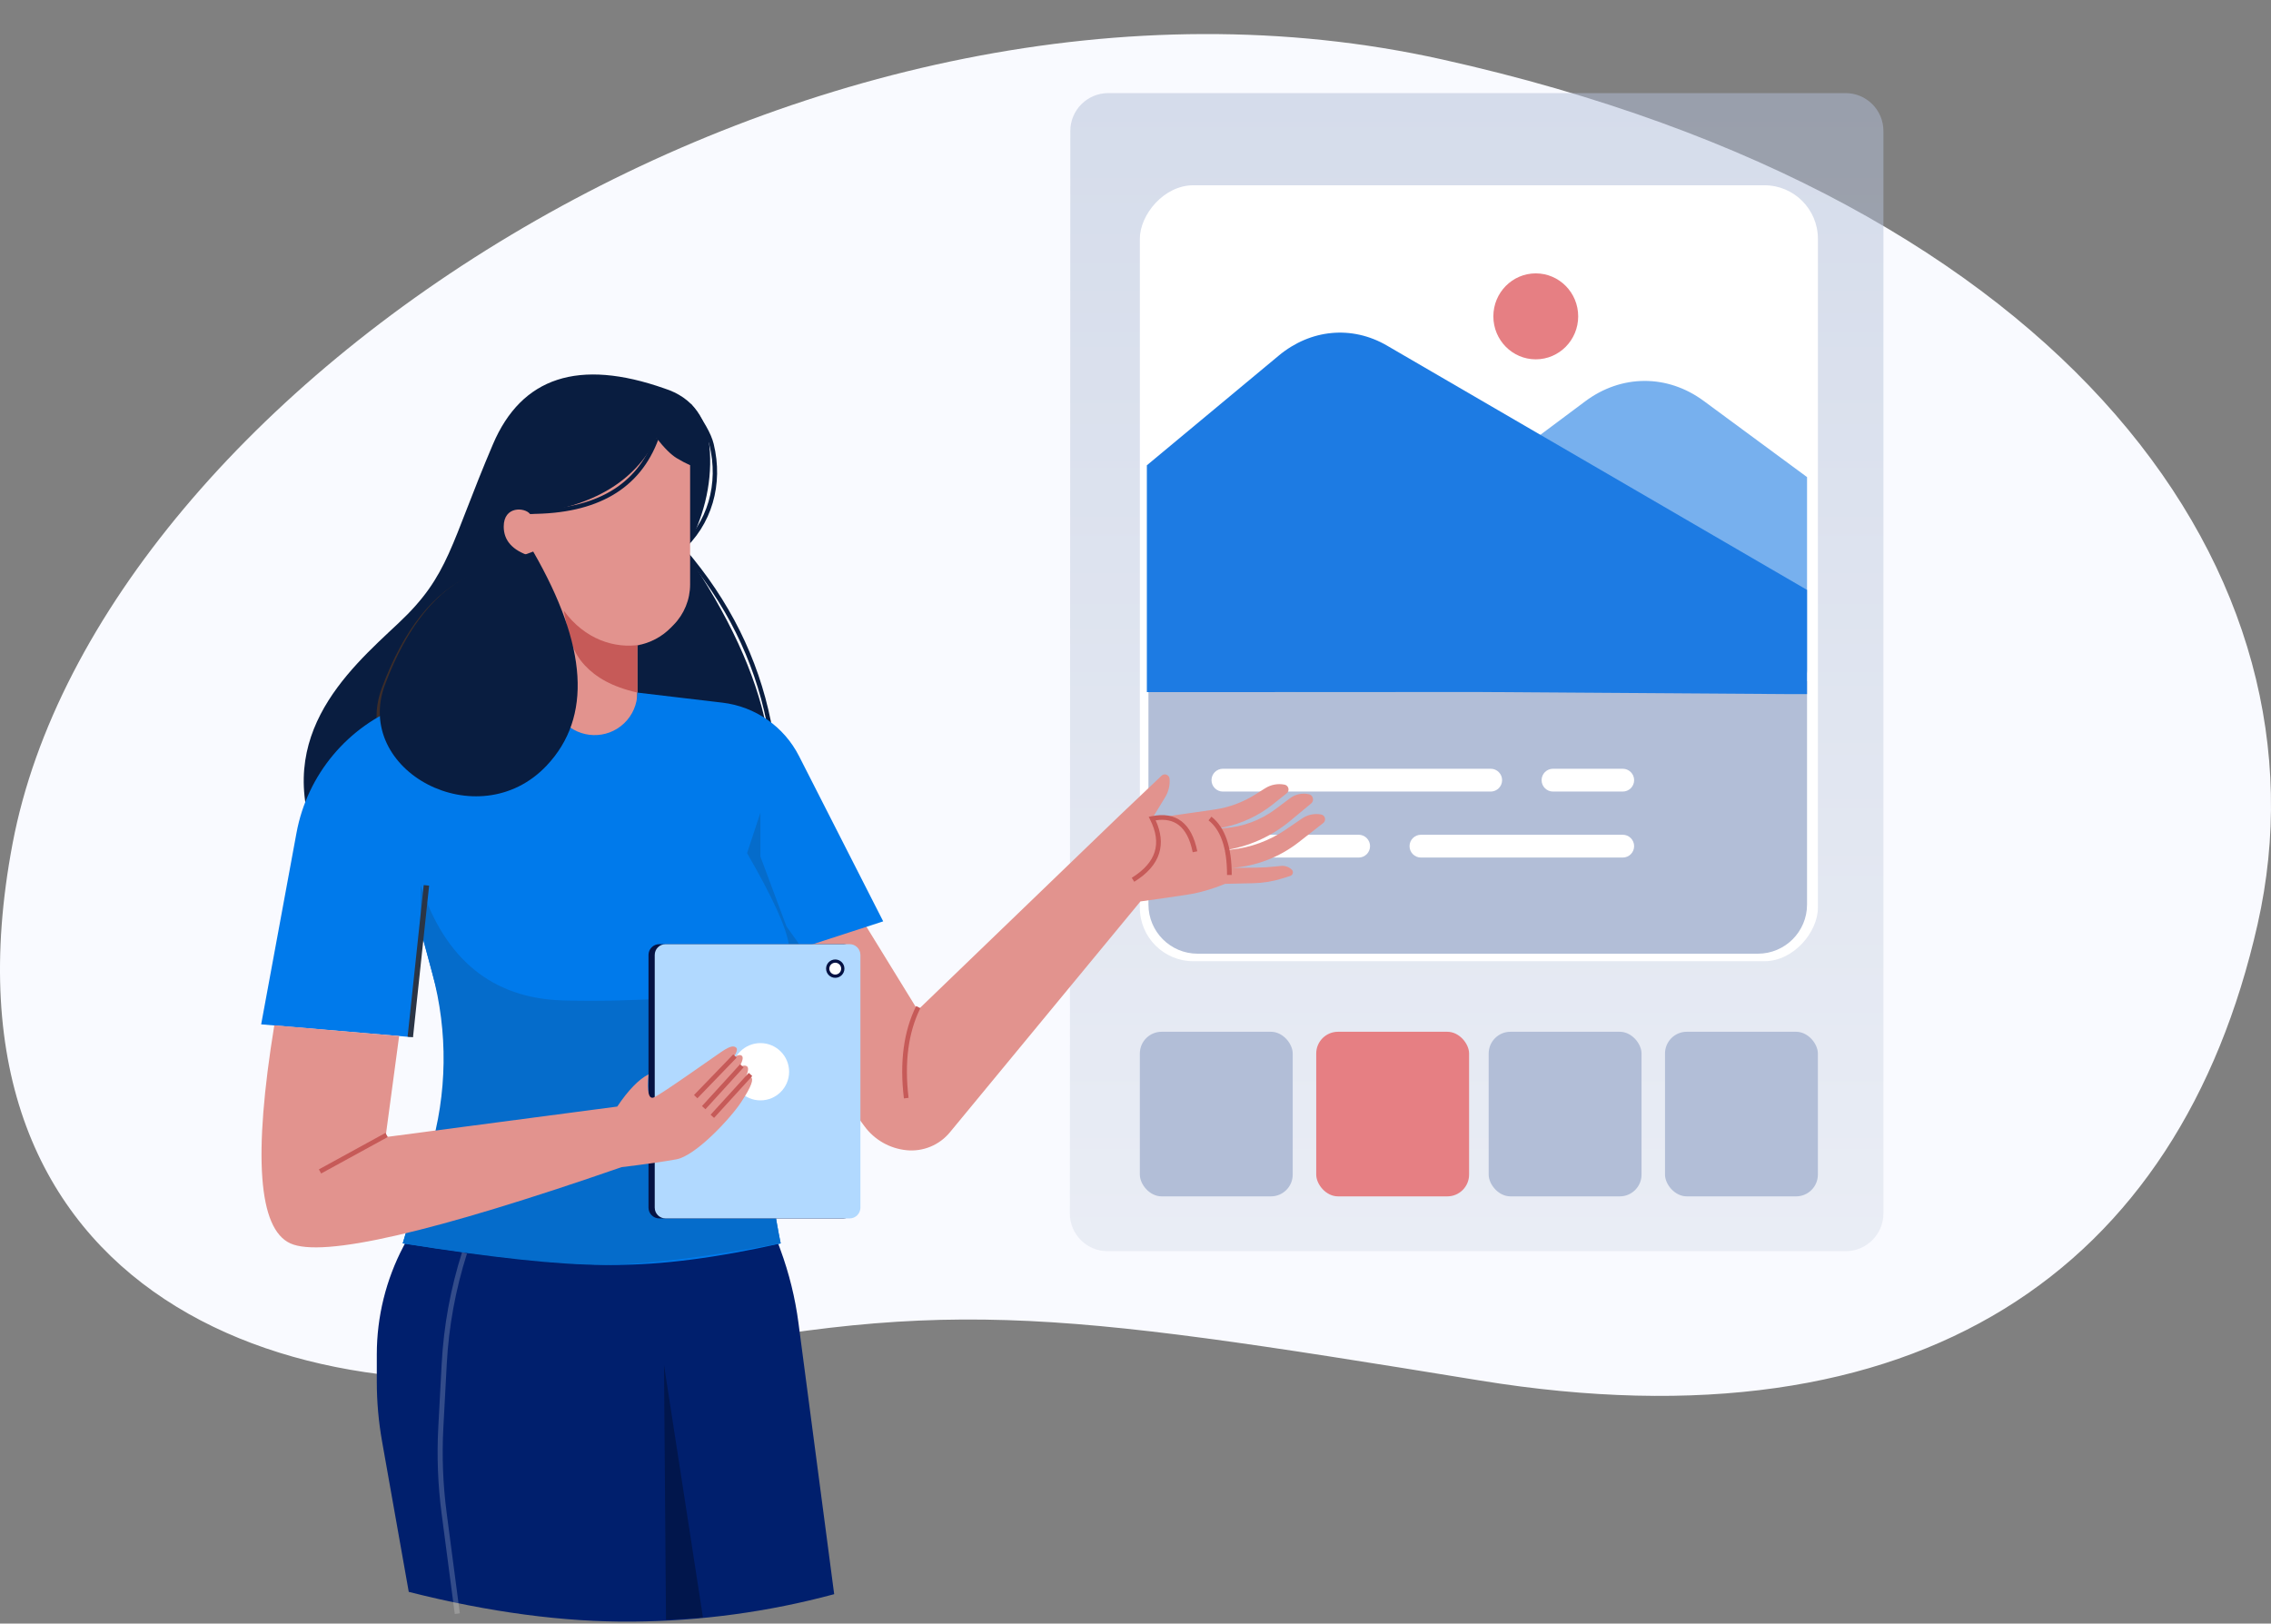 <svg width="1000" height="715" viewBox="0 0 1000 715" fill="none" xmlns="http://www.w3.org/2000/svg">
<rect x="0" y="0" width="1000" height="715" fill="#808080" stroke="none"/>
<path fill-rule="evenodd" clip-rule="evenodd" d="M5.561 371.387C-32.564 572.287 132.779 629.624 274.022 600.343C415.265 571.062 458.198 576.478 651.609 607.961C845.021 639.444 959.636 559.457 994.097 407.041C1028.56 254.625 912.571 88.005 634.989 26.164C357.406 -35.677 43.686 170.488 5.561 371.387Z" fill="#F9FAFF"/>
<path fill-rule="evenodd" clip-rule="evenodd" d="M812.673 551.021H487.748C478.545 551.028 471.085 543.568 471.085 534.365L471.092 534.358L471.303 57.666C471.315 48.466 478.774 41.011 487.973 41.003H812.673C821.876 41.003 829.336 48.464 829.336 57.666V534.358C829.336 543.56 821.876 551.021 812.673 551.021Z" fill="url(#paint0_linear)" fill-opacity="0.5"/>
<rect width="298.573" height="341.719" rx="23.556" transform="matrix(1 0 0 -1 501.914 423.311)" fill="white"/>
<path d="M505.703 398.356C505.703 410.31 515.394 420.001 527.349 420.001H774.058C786.012 420.001 795.703 410.31 795.703 398.356V300.001H505.703V398.356Z" fill="#B2BED7"/>
<path fill-rule="evenodd" clip-rule="evenodd" d="M533.467 343.577C533.467 340.804 535.715 338.556 538.488 338.556H656.406C659.179 338.556 661.428 340.804 661.428 343.577C661.428 346.351 659.179 348.599 656.406 348.599H538.488C535.715 348.599 533.467 346.351 533.467 343.577Z" fill="white"/>
<path fill-rule="evenodd" clip-rule="evenodd" d="M678.818 343.577C678.818 340.804 681.067 338.556 683.84 338.556H714.543C717.317 338.556 719.565 340.804 719.565 343.577C719.565 346.351 717.317 348.599 714.543 348.599H683.84C681.067 348.599 678.818 346.351 678.818 343.577Z" fill="white"/>
<path fill-rule="evenodd" clip-rule="evenodd" d="M533.467 372.64C533.467 369.867 535.715 367.618 538.488 367.618H598.263C601.037 367.618 603.285 369.867 603.285 372.64C603.285 375.413 601.037 377.661 598.263 377.661H538.488C535.715 377.661 533.467 375.413 533.467 372.64Z" fill="white"/>
<path fill-rule="evenodd" clip-rule="evenodd" d="M620.674 372.64C620.674 369.867 622.922 367.618 625.695 367.618H714.542C717.315 367.618 719.563 369.867 719.563 372.64C719.563 375.413 717.315 377.661 714.542 377.661H625.695C622.922 377.661 620.674 375.413 620.674 372.64Z" fill="white"/>
<path d="M750.197 176.561L795.707 210.109V294.949C795.707 300.321 792.075 304.676 787.594 304.676H570.703V271.812L698.023 176.74C713.98 164.825 734.184 164.756 750.197 176.561Z" fill="#77B0EE"/>
<path d="M610.703 152.177L795.695 259.79V305.681C795.695 305.681 792.342 305.681 787.861 305.681L650.208 304.742L512.833 304.811C510.757 304.811 505 304.811 505 304.811C505 304.811 505 297.83 505 294.947V204.914L563.073 156.606C577.117 144.924 595.325 143.23 610.703 152.177Z" fill="#1D7BE3"/>
<path d="M676.254 158.248C686.568 158.248 694.929 149.774 694.929 139.32C694.929 128.866 686.568 120.392 676.254 120.392C665.939 120.392 657.578 128.866 657.578 139.32C657.578 149.774 665.939 158.248 676.254 158.248Z" fill="#E67F83"/>
<rect x="501.914" y="454.384" width="67.308" height="72.486" rx="9.587" fill="#B2BED7"/>
<rect x="579.58" y="454.384" width="67.308" height="72.486" rx="9.587" fill="#E67F83"/>
<rect x="655.518" y="454.384" width="67.308" height="72.486" rx="9.587" fill="#B2BED7"/>
<rect x="733.164" y="454.384" width="67.308" height="72.486" rx="9.587" fill="#B2BED7"/>
<path fill-rule="evenodd" clip-rule="evenodd" d="M204.288 498.274L323.634 495.858L343.657 550.376C347.48 560.787 350.14 571.588 351.588 582.583L367.319 702.07C338.351 709.869 308.745 713.894 278.502 714.147C248.258 714.399 215.421 710.034 179.989 701.05L168.227 634.721C166.691 626.056 165.918 617.272 165.918 608.471V596.458C165.918 579.88 169.951 563.552 177.668 548.88L204.288 498.274Z" fill="#001F6D"/>
<path fill-rule="evenodd" clip-rule="evenodd" d="M292.383 601.123L309.533 712.307L293.262 713.366L292.383 601.123Z" fill="#01164C"/>
<path opacity="0.2" fill-rule="evenodd" clip-rule="evenodd" d="M205.629 552.062C200.6 567.829 197.608 584.175 196.725 600.701L195.23 628.694C194.56 641.246 195.045 653.834 196.681 666.297L202.479 710.49L200.255 710.782L194.457 666.589C192.803 653.989 192.313 641.264 192.99 628.574L194.485 600.581C195.378 583.864 198.405 567.33 203.492 551.381L205.629 552.062Z" fill="white"/>
<path fill-rule="evenodd" clip-rule="evenodd" d="M312.383 195.933C311.361 191.762 308.197 186.145 302.744 179.042L304.273 177.869C309.758 185.014 313.133 190.896 314.254 195.475C318.579 213.136 313.59 231.249 299.935 243.1L298.672 241.645C311.732 230.31 316.552 212.959 312.383 195.933Z" fill="#091D40"/>
<path fill-rule="evenodd" clip-rule="evenodd" d="M337.534 317.941C331.977 290.498 319.545 265.519 300.215 242.996L301.677 241.741C321.208 264.499 333.797 289.774 339.423 317.559C345.088 345.538 336.411 370.021 313.535 390.91L312.236 389.487C334.666 369.006 343.051 345.189 337.534 317.941Z" fill="#091D40"/>
<path fill-rule="evenodd" clip-rule="evenodd" d="M301.707 242.866C309.79 228.365 313.422 213.772 312.601 199.085C311.78 184.399 305.089 175.056 292.528 171.056C254.852 157.813 229.696 166.013 217.06 195.654C198.107 240.116 197.963 253.305 175.517 274.383C153.072 295.461 117.446 326.269 142.078 377.137C166.711 428.004 300.169 440.842 329.714 383.989C349.41 346.088 340.074 299.046 301.707 242.866Z" fill="#091D40"/>
<path fill-rule="evenodd" clip-rule="evenodd" d="M303.884 204.885V257.367C303.884 264.048 301.259 270.462 296.575 275.226L295.395 276.426C291.408 280.482 286.259 283.197 280.661 284.198V313.715C280.661 326.773 270.075 337.358 257.018 337.358C243.96 337.358 233.375 326.773 233.375 313.715V244.849C225.663 242.367 221.807 238.053 221.807 231.908C221.807 222.69 231.176 223.434 233.375 226.355C261.16 223.063 279.73 211.919 289.086 192.925C292.51 197.303 295.477 200.25 297.988 201.767C300.042 203.008 302.007 204.048 303.884 204.885Z" fill="#E2938E"/>
<path fill-rule="evenodd" clip-rule="evenodd" d="M268.757 216.42C277.812 211.135 284.285 203.211 288.177 192.593L289.986 193.256C285.952 204.262 279.2 212.556 269.729 218.084C260.275 223.601 248.18 226.324 233.506 226.324V224.398C247.956 224.398 259.686 221.714 268.757 216.42Z" fill="#091D40"/>
<path fill-rule="evenodd" clip-rule="evenodd" d="M248.213 268.867C257.529 281.657 270.706 285.754 281.969 283.932L281.384 284.058L280.657 284.198V294.16C280.657 297.943 280.657 300.639 280.657 305.002C269.41 302.457 262.41 298.257 257.529 293.031C251.961 287.07 250.689 280.913 248.213 268.867Z" fill="#C65A58"/>
<path fill-rule="evenodd" clip-rule="evenodd" d="M232.864 244.032C256.666 286.045 258.613 317.756 238.707 339.163C208.848 371.274 153.821 341.477 168.147 302.963C177.697 277.288 190.786 260.778 207.413 253.433L232.864 244.032Z" fill="#3D2D29"/>
<path fill-rule="evenodd" clip-rule="evenodd" d="M380.652 495.984L332.617 430.556L375.261 397.947L404.104 444.846L493.291 358.888C493.427 358.757 493.563 358.627 493.7 358.497L511.478 341.617C512.315 340.822 513.639 340.856 514.434 341.694C514.764 342.041 514.964 342.491 515.002 342.968C515.228 345.807 514.552 348.644 513.07 351.076L507.344 360.468L534.722 356.531C541.132 355.61 547.276 353.346 552.752 349.889L557.113 347.136C559.647 345.536 562.697 344.97 565.636 345.554C566.81 345.787 567.573 346.928 567.34 348.103C567.24 348.605 566.966 349.055 566.566 349.375L560.539 354.186C554.18 359.263 546.706 362.754 538.733 364.373L535.914 364.945L539.157 364.712C547.338 364.123 555.177 361.193 561.739 356.27L568.027 351.553C570.412 349.764 573.466 349.117 576.372 349.786C577.625 350.075 578.407 351.325 578.119 352.578C578.004 353.076 577.73 353.521 577.338 353.847L568.104 361.519C559.702 368.499 549.524 373.005 538.708 374.531L538.554 374.552L542.041 374.188C550.712 373.282 559.021 370.232 566.22 365.313L573.342 360.448C575.803 358.766 578.834 358.14 581.76 358.708C582.911 358.932 583.663 360.046 583.439 361.197C583.342 361.699 583.066 362.149 582.663 362.464L571.893 370.881C563.425 377.499 553.179 381.447 542.459 382.223L552.949 382.108C556.033 382.074 559.113 381.886 562.178 381.545L563.993 381.343C565.758 381.147 567.52 381.744 568.802 382.973C569.464 383.607 569.486 384.657 568.852 385.318C568.659 385.52 568.418 385.669 568.152 385.753L564.62 386.864C560.503 388.159 556.224 388.865 551.91 388.961L539.474 389.239C533.797 391.554 528.343 393.125 523.111 393.953C517.879 394.78 510.899 395.79 502.171 396.983L418.257 498.682C413.609 504.315 406.462 507.264 399.194 506.548C391.794 505.819 385.052 501.978 380.652 495.984Z" fill="#E2938E"/>
<path fill-rule="evenodd" clip-rule="evenodd" d="M398.015 483.731C396.109 467.809 397.878 454.23 403.409 443.059L405.265 443.978C399.96 454.695 398.199 467.843 400.072 483.485L398.015 483.731Z" fill="#C65A58"/>
<path fill-rule="evenodd" clip-rule="evenodd" d="M520.334 361.748C523.752 364.402 525.999 368.861 527.215 374.907L525.184 375.315C524.017 369.514 521.93 365.609 519.064 363.383C516.488 361.383 513.132 360.623 508.871 361.252C511.241 366.467 511.801 371.34 510.402 375.811C508.896 380.625 505.177 384.782 499.45 388.33L498.359 386.569C503.83 383.18 507.117 379.372 508.425 375.192C509.73 371.025 509.126 366.298 506.423 360.936L505.814 359.727L507.14 359.455C512.432 358.371 516.885 359.069 520.334 361.748Z" fill="#C65A58"/>
<path fill-rule="evenodd" clip-rule="evenodd" d="M540.307 385.325C540.307 373.333 537.476 365.458 532.158 361.285L533.437 359.656C539.512 364.422 542.378 373.116 542.378 385.325H540.307Z" fill="#C65A58"/>
<path fill-rule="evenodd" clip-rule="evenodd" d="M343.769 547.586C315.935 553.895 291.557 557.049 270.633 557.049C249.71 557.049 218.609 553.895 177.331 547.586L201.004 468.139L185.496 410.576L180.679 456.684L115 451.12L130.55 366.839C135.301 341.085 153.197 319.703 177.71 310.489L221.148 294.163C229.392 301.755 235.752 307.135 240.228 310.301C241.792 311.407 244.443 313.931 248.181 317.872C255.334 325.412 267.246 325.726 274.786 318.573C278.508 315.043 280.627 310.146 280.654 305.017L318.113 309.446C332.57 311.155 345.218 319.972 351.824 332.944L388.903 405.759L351.636 417.859C358.383 436.414 353.387 453.174 336.649 468.139C336.649 498.085 339.022 524.567 343.769 547.586Z" fill="#007AEB"/>
<path fill-rule="evenodd" clip-rule="evenodd" d="M185.222 389.908C196.098 422.701 216.894 439.587 247.61 440.565L249.753 440.627C276.417 441.312 311.484 439.224 354.952 434.363C354.131 445.387 348.027 456.645 336.643 468.137C336.643 498.083 339.016 524.565 343.762 547.584C309.074 553.893 283.088 557.047 265.804 557.047C246.102 557.047 216.609 553.893 177.324 547.584L189.338 507.266C196.961 481.685 197.32 454.487 190.376 428.712L185.49 410.574L185.221 414.386L185.222 389.908Z" fill="#056CCB"/>
<path fill-rule="evenodd" clip-rule="evenodd" d="M334.837 357.883L328.965 375.713C340.121 395.041 346.231 408.408 347.295 415.815C348.359 423.222 345.138 429.964 337.632 436.042L365.626 435.022L346.299 407.963L334.837 377.216V357.883Z" fill="#056CCB"/>
<path fill-rule="evenodd" clip-rule="evenodd" d="M179.482 456.555L186.582 389.781L188.957 390.034L181.858 456.808L179.482 456.555Z" fill="#2B3545"/>
<path fill-rule="evenodd" clip-rule="evenodd" d="M234.792 242.909C258.772 284.548 260.734 315.975 240.679 337.191C210.596 369.016 155.157 339.485 169.59 301.315C179.212 275.868 192.399 259.505 209.151 252.226L234.792 242.909Z" fill="#091D40"/>
<path d="M371.372 415.803H290.307C287.683 415.803 285.557 417.93 285.557 420.554V531.834C285.557 534.457 287.683 536.584 290.307 536.584H371.372C373.996 536.584 376.122 534.457 376.122 531.834V420.554C376.122 417.93 373.996 415.803 371.372 415.803Z" fill="#051243"/>
<path d="M374.116 415.803H293.051C290.428 415.803 288.301 417.93 288.301 420.554V531.834C288.301 534.457 290.428 536.584 293.051 536.584H374.116C376.74 536.584 378.867 534.457 378.867 531.834V420.554C378.867 417.93 376.74 415.803 374.116 415.803Z" fill="#B1D9FF"/>
<path d="M334.859 484.6C341.825 484.6 347.472 478.953 347.472 471.987C347.472 465.021 341.825 459.374 334.859 459.374C327.893 459.374 322.246 465.021 322.246 471.987C322.246 478.953 327.893 484.6 334.859 484.6Z" fill="white"/>
<path d="M367.788 429.913C369.624 429.913 371.113 428.424 371.113 426.588C371.113 424.751 369.624 423.262 367.788 423.262C365.952 423.262 364.463 424.751 364.463 426.588C364.463 428.424 365.952 429.913 367.788 429.913Z" fill="white"/>
<path fill-rule="evenodd" clip-rule="evenodd" d="M367.79 423.974C366.349 423.974 365.18 425.143 365.18 426.585C365.18 428.027 366.349 429.196 367.79 429.196C369.231 429.196 370.4 428.027 370.4 426.585C370.4 425.143 369.231 423.974 367.79 423.974ZM363.75 426.585C363.75 424.353 365.559 422.544 367.79 422.544C370.021 422.544 371.83 424.353 371.83 426.585C371.83 428.816 370.021 430.626 367.79 430.626C365.559 430.626 363.75 428.816 363.75 426.585Z" fill="#051243"/>
<path fill-rule="evenodd" clip-rule="evenodd" d="M120.779 451.545L175.757 456.254L169.779 500.769L271.8 487.324C276.641 480.099 281.225 475.371 285.551 473.139C284.868 480.761 285.627 484.157 287.829 483.326C291.132 482.079 317.04 463.457 319.2 462.216C321.361 460.975 322.991 460.363 324.132 461.33C324.893 461.974 324.442 463.519 322.779 465.962C324.583 464.637 325.875 464.306 326.657 464.969C327.439 465.631 327.003 467.403 325.349 470.285C326.809 469.246 327.988 469.015 328.887 469.591C329.787 470.167 329.515 472.001 328.072 475.093C328.908 474.146 329.764 473.91 330.641 474.383C331.956 475.093 331.074 478.248 326.295 485.471C321.516 492.694 306.296 509.007 297.86 510.553C292.237 511.584 284.179 512.736 273.688 514.007C190.521 542.831 141.901 554.018 127.827 547.569C113.753 541.12 111.403 509.112 120.779 451.545Z" fill="#E2938E"/>
<path fill-rule="evenodd" clip-rule="evenodd" d="M305.596 482.237L322.873 464.347L324.363 465.786L307.086 483.676L305.596 482.237Z" fill="#C65A58"/>
<path fill-rule="evenodd" clip-rule="evenodd" d="M309.102 487.108L325.91 468.674L327.44 470.07L310.632 488.503L309.102 487.108Z" fill="#C65A58"/>
<path fill-rule="evenodd" clip-rule="evenodd" d="M312.9 490.919L329.708 472.485L331.239 473.881L314.431 492.314L312.9 490.919Z" fill="#C65A58"/>
<path fill-rule="evenodd" clip-rule="evenodd" d="M140.42 514.985L169.751 498.917L170.746 500.734L141.415 516.801L140.42 514.985Z" fill="#C65A58"/>
<defs>
<linearGradient id="paint0_linear" x1="650.211" y1="551.021" x2="650.211" y2="41.003" gradientUnits="userSpaceOnUse">
<stop stop-color="#DBE0EC"/>
<stop offset="1" stop-color="#B2BED7"/>
</linearGradient>
</defs>
</svg>
